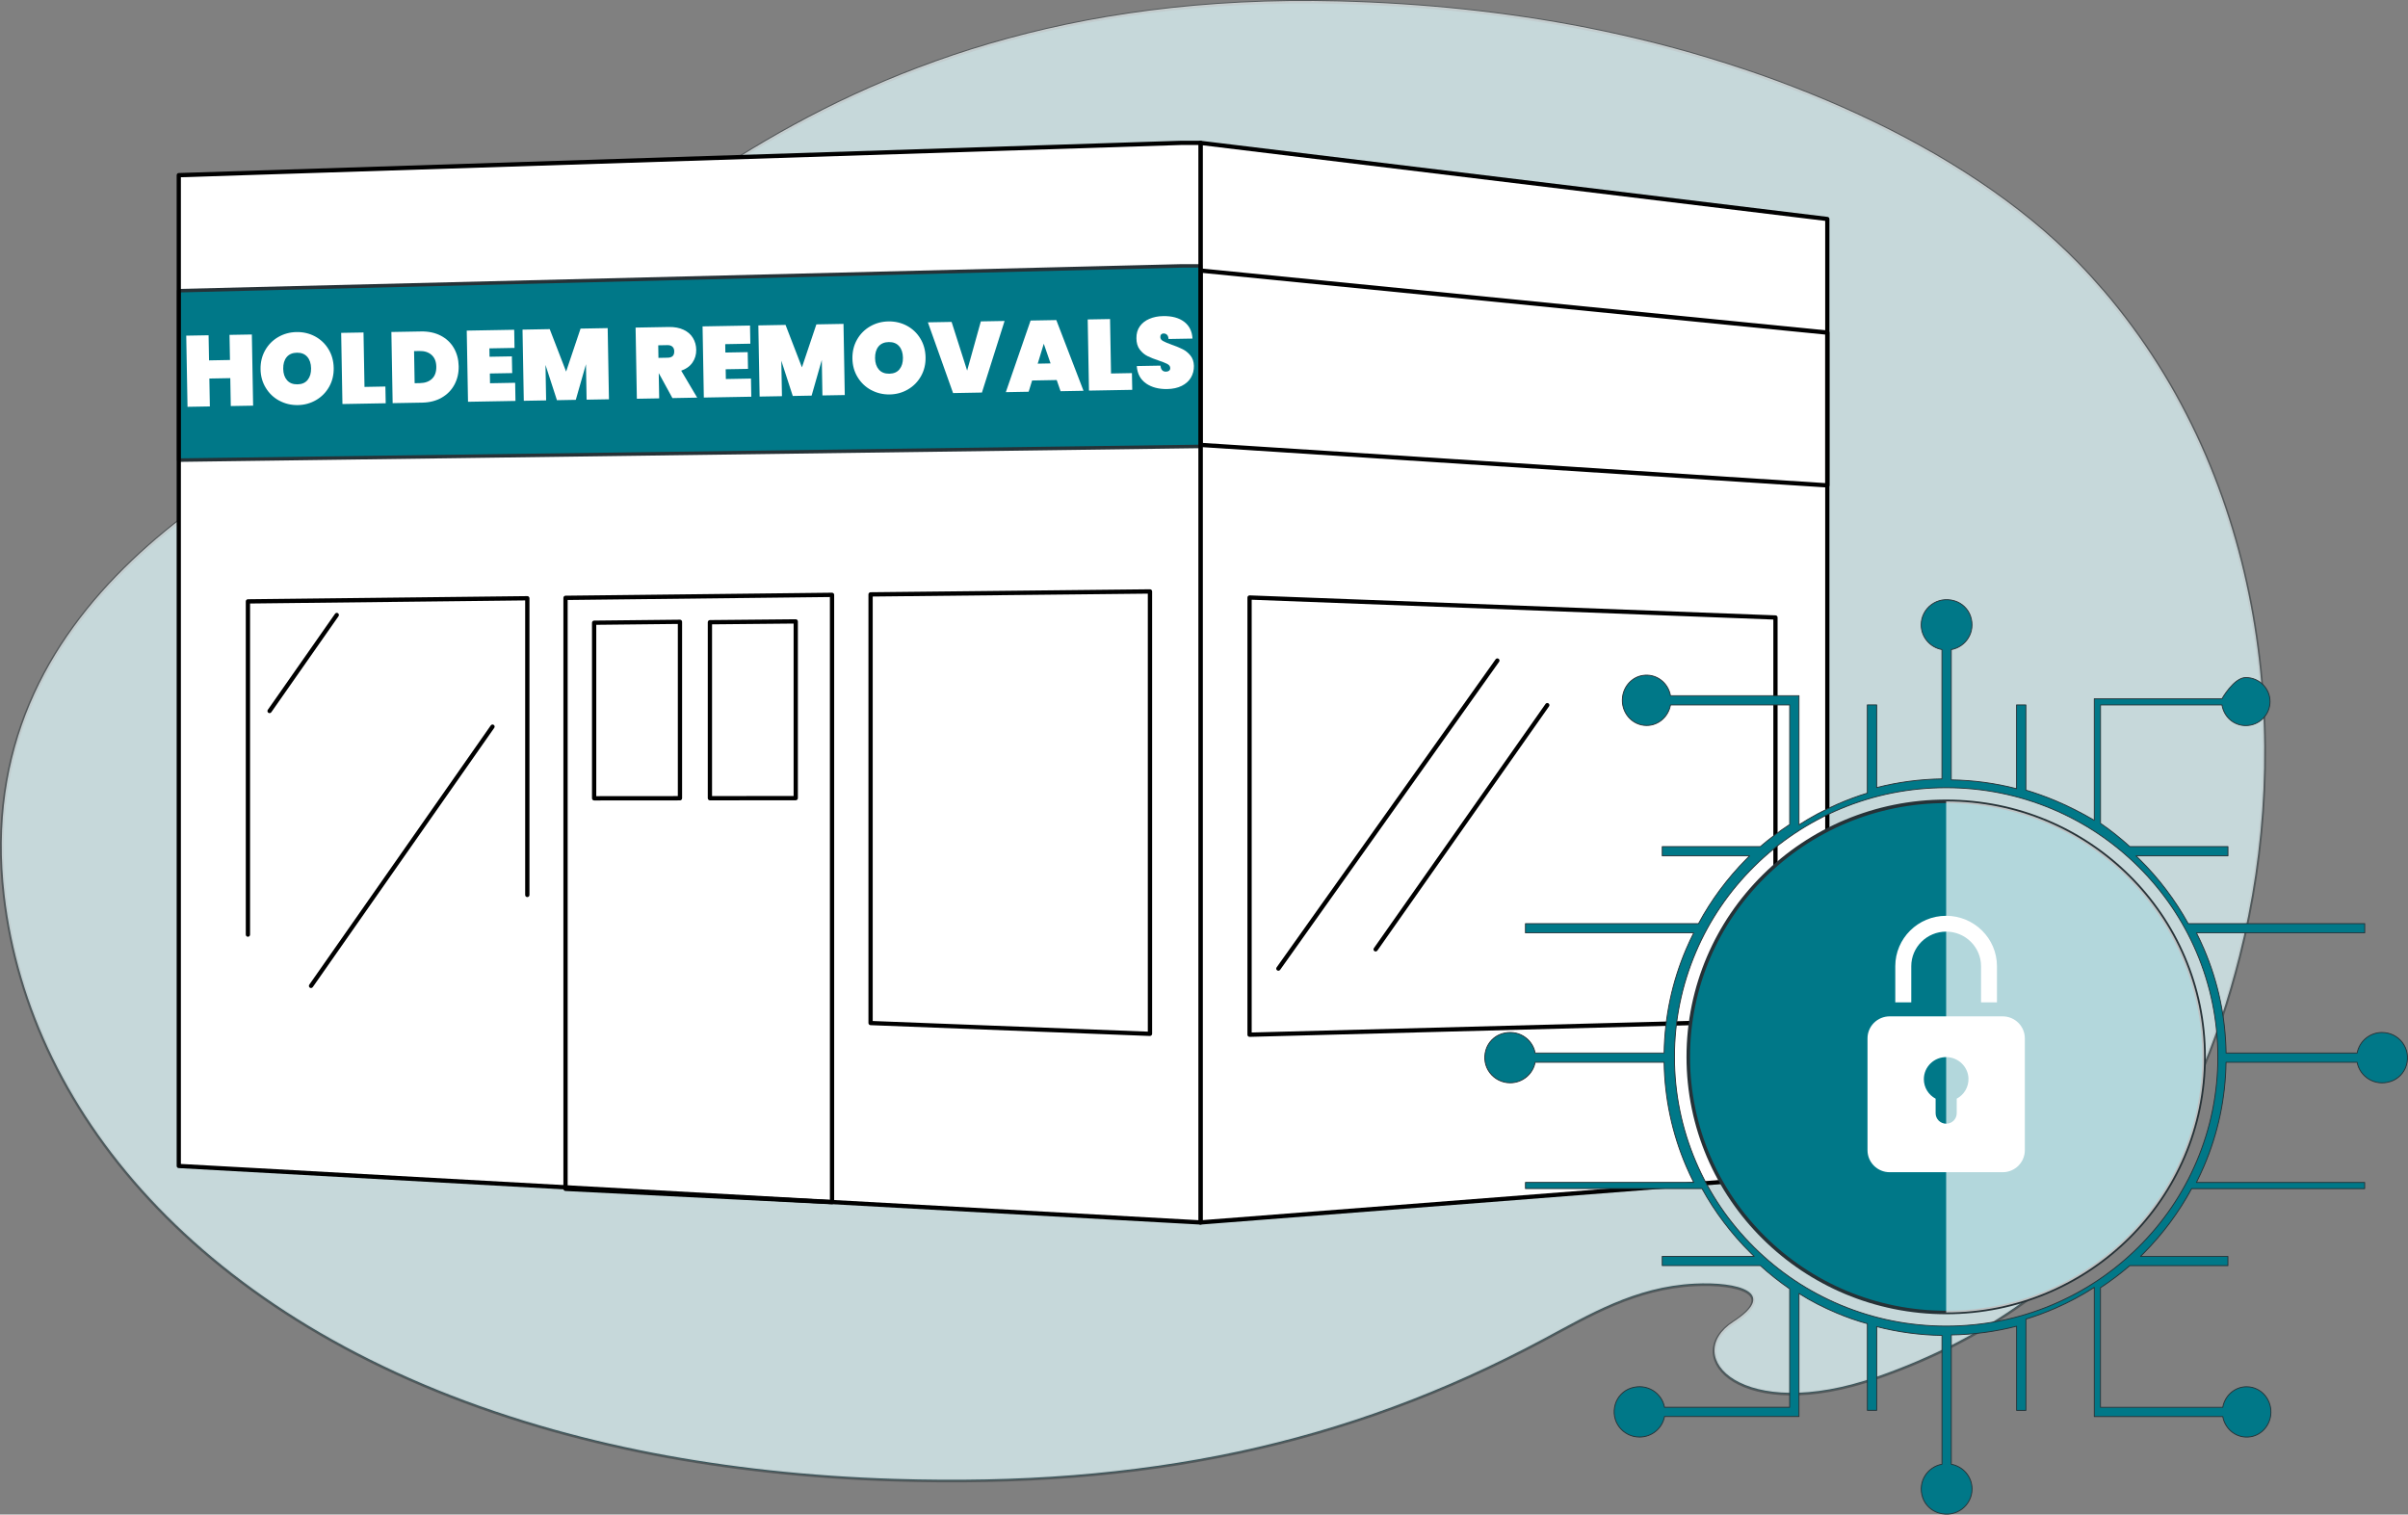 <?xml version="1.0" encoding="UTF-8"?><svg id="Layer_1" xmlns="http://www.w3.org/2000/svg" viewBox="0 0 683.43 429.88"><rect x="0" y="0" width="683.43" height="429.88" fill="#808080" stroke="none"/><defs><style>.cls-1{opacity:.5;}.cls-1,.cls-2,.cls-3{fill:#007888;stroke:#263237;stroke-linecap:round;stroke-linejoin:round;}.cls-2{stroke-width:.25px;}.cls-4,.cls-5,.cls-6{stroke-width:0px;}.cls-5,.cls-6{fill:#fff;}.cls-6{opacity:.7;}</style></defs><path class="cls-1" d="m596.77,82.59c-2.25-2.62-4.59-5.19-7.03-7.7-32.52-33.45-86.67-56.35-139.29-66.72-23.05-4.55-46.72-6.93-70.35-7.54C225.13-3.31,168.2,86.12,118.26,109.18,68.33,132.24-8.29,171.63,1.32,254.37c7.3,62.91,58.43,123.06,151.81,150.44,10.29,3.02,21.09,5.65,32.41,7.83,21.05,4.05,43.86,6.6,68.44,7.36,70.6,2.2,127.93-9.71,184.01-39.71,13.03-6.97,26-14.84,42.92-15.7,12.3-.63,23.95,2.47,11.1,10.78-15.11,9.78,2.32,29,40.67,15.64,64.04-22.31,90.39-70.44,102.8-119.39,15.23-60.08,7.85-134.79-38.7-189.04Z"/><path class="cls-6" d="m596.77,82.36c-2.25-2.62-4.59-5.19-7.03-7.7-32.52-33.45-86.67-56.35-139.29-66.72-23.05-4.55-46.72-6.93-70.35-7.54C225.13-3.54,168.2,85.89,118.26,108.95,68.33,132.01-8.29,171.4,1.32,254.14c7.3,62.91,58.43,123.06,151.81,150.44,10.29,3.02,21.09,5.65,32.41,7.83,21.05,4.05,43.86,6.6,68.44,7.36,70.6,2.2,127.93-9.71,184.01-39.71,13.03-6.97,26-14.84,42.92-15.7,12.3-.63,23.95,2.47,11.1,10.78-15.11,9.78,2.32,29,40.67,15.64,64.04-22.31,90.39-70.44,102.8-119.39,15.23-60.08,7.85-134.79-38.7-189.04Z"/><polygon class="cls-5" points="518.62 62.15 518.62 333.14 340.67 346.97 340.67 40.55 518.62 62.15"/><path class="cls-4" d="m518.62,138.37s-.03,0-.04,0l-177.95-11.49c-.32-.02-.57-.29-.57-.61v-49.49c0-.17.07-.33.2-.45.13-.11.29-.17.47-.15l177.95,17.62c.31.03.55.29.55.6v43.36c0,.17-.07.33-.19.44-.11.11-.26.16-.41.16Zm-177.34-12.66l176.74,11.41v-42.16l-176.74-17.5v48.25Z"/><path class="cls-4" d="m340.67,347.58c-.15,0-.3-.06-.41-.16-.12-.11-.19-.28-.19-.44V40.55c0-.17.07-.34.2-.45.13-.12.3-.17.47-.15l177.95,21.61c.3.04.53.3.53.6v270.99c0,.32-.24.58-.56.6l-177.95,13.83s-.03,0-.05,0Zm.61-306.35v305.09l176.74-13.73V62.69l-176.74-21.46Z"/><path class="cls-4" d="m354.64,294.29c-.16,0-.31-.06-.42-.17-.12-.11-.18-.27-.18-.43v-124.09c0-.16.07-.32.19-.44.12-.11.27-.17.44-.17l149.26,5.67c.33.01.58.28.58.61v114.47c0,.33-.26.6-.59.61l-149.26,3.95s-.01,0-.02,0Zm.61-124.07v122.84l148.05-3.92v-113.29l-148.05-5.62Z"/><path class="cls-4" d="m390.43,270.07c-.12,0-.24-.04-.35-.11-.27-.19-.34-.57-.15-.84l48.72-69.32c.19-.27.57-.34.84-.15.27.19.34.57.15.84l-48.72,69.32c-.12.17-.31.26-.5.26Z"/><path class="cls-4" d="m362.82,275.53c-.12,0-.24-.04-.35-.11-.27-.19-.34-.57-.14-.85l62.15-87.44c.19-.27.57-.34.85-.14.27.19.34.57.14.85l-62.15,87.44c-.12.17-.31.26-.49.26Z"/><polygon class="cls-5" points="50.73 49.72 50.73 330.94 340.73 346.97 340.73 40.55 335.4 40.55 50.73 49.72"/><polygon class="cls-3" points="50.73 82.51 50.73 130.6 340.73 126.71 340.73 75.47 335.4 75.47 50.73 82.51"/><path class="cls-4" d="m340.73,347.58s-.02,0-.03,0l-289.99-16.03c-.32-.02-.57-.28-.57-.61V49.72c0-.33.26-.6.59-.61l284.66-9.17h5.35c.16,0,.32.06.43.17s.18.27.18.43v306.43c0,.17-.07.33-.19.44-.11.11-.26.17-.42.17Zm-289.39-17.21l288.78,15.96V41.15h-4.72S51.34,50.31,51.34,50.31v280.06Z"/><path class="cls-4" d="m236.15,341.83s-.02,0-.03,0l-75.64-3.78c-.32-.02-.58-.28-.58-.61v-167.75c0-.33.27-.6.6-.61l75.64-.85c.17.01.32.06.43.18.12.11.18.27.18.43v172.38c0,.17-.07.32-.19.44-.11.11-.26.17-.42.17Zm-75.04-4.96l74.43,3.72v-171.13l-74.43.84v166.57Z"/><path class="cls-4" d="m168.63,227.2c-.16,0-.32-.06-.43-.18-.11-.11-.18-.27-.18-.43v-49.83c0-.33.27-.6.6-.61l24.36-.26c.18,0,.32.06.43.18.12.11.18.27.18.43v50.07c0,.33-.27.61-.61.61l-24.36.02Zm24.36-.63h0,0Zm-23.76-49.21v48.62l23.15-.02v-48.86l-23.15.25Z"/><path class="cls-4" d="m201.49,227.17c-.16,0-.32-.06-.43-.18-.11-.11-.18-.27-.18-.43v-49.95c0-.33.27-.6.6-.61l24.36-.23h0c.16,0,.31.06.43.18.11.11.18.27.18.43v50.16c0,.33-.27.61-.61.61l-24.36.02Zm24.36-.63h0,0Zm-23.76-49.33v48.74l23.15-.02v-48.94l-23.15.22Z"/><polygon class="cls-5" points="168.63 233.4 168.63 286.64 192.99 287.63 192.99 233.4 168.63 233.4"/><polygon class="cls-5" points="201.49 233.4 201.49 287.95 225.86 288.94 225.86 233.4 201.49 233.4"/><path class="cls-4" d="m326.38,294.05s-.02,0-.02,0l-79.3-3.07c-.32-.01-.58-.28-.58-.61v-121.66c0-.33.27-.6.6-.61l79.3-.84c.17,0,.32.06.43.18.12.11.18.27.18.43v125.56c0,.16-.07.32-.19.44-.11.11-.26.17-.42.17Zm-78.69-4.25l78.08,3.02v-124.32l-78.08.82v120.48Z"/><path class="cls-5" d="m252.66,266.01c-.12,0-.24-.04-.35-.11-.27-.19-.34-.57-.15-.84l42.94-61.09c.19-.27.57-.34.84-.15.27.19.34.57.15.84l-42.94,61.09c-.12.17-.31.26-.5.26Z"/><path class="cls-4" d="m88.28,280.44c-.12,0-.24-.04-.35-.11-.27-.19-.34-.57-.15-.84l51.51-73.59c.19-.27.57-.34.84-.15.27.19.34.57.15.84l-51.51,73.59c-.12.17-.31.26-.5.26Z"/><path class="cls-4" d="m76.51,202.42c-.12,0-.24-.04-.35-.11-.27-.19-.34-.57-.15-.84l19.08-27.26c.19-.27.57-.34.84-.15.27.19.34.57.15.84l-19.08,27.26c-.12.17-.31.26-.5.26Z"/><path class="cls-4" d="m70.37,265.89c-.34,0-.61-.27-.61-.61v-94.58c0-.33.27-.6.6-.61l79.3-.89c.18,0,.32.06.43.18.12.11.18.27.18.43v84.21c0,.33-.27.61-.61.61s-.61-.27-.61-.61v-83.6l-78.08.88v93.98c0,.33-.27.61-.61.61Z"/><path class="cls-5" d="m71.48,94.94l.36,20.2-6.34.11-.14-7.92-5.94.11.14,7.92-6.34.11-.36-20.2,6.34-.11.13,7.13,5.94-.11-.13-7.13,6.34-.11Z"/><path class="cls-5" d="m79.28,113.74c-1.6-.86-2.89-2.08-3.84-3.64-.96-1.56-1.46-3.33-1.49-5.31s.4-3.76,1.3-5.36c.9-1.59,2.14-2.85,3.71-3.76,1.57-.91,3.31-1.39,5.21-1.42s3.65.38,5.24,1.23c1.59.86,2.87,2.06,3.82,3.63.95,1.56,1.44,3.33,1.48,5.31s-.39,3.76-1.29,5.36c-.89,1.59-2.13,2.85-3.7,3.77-1.57.92-3.3,1.4-5.18,1.43s-3.65-.38-5.26-1.25Zm8.04-5.92c.67-.82.99-1.91.97-3.28s-.39-2.48-1.09-3.27c-.7-.8-1.68-1.18-2.93-1.16s-2.25.44-2.92,1.26c-.67.82-.99,1.92-.97,3.31s.39,2.45,1.09,3.25c.7.8,1.68,1.18,2.96,1.16s2.22-.44,2.89-1.26Z"/><path class="cls-5" d="m103.44,109.82l5.94-.11.09,4.75-12.28.22-.36-20.2,6.34-.11.28,15.45Z"/><path class="cls-5" d="m125.07,95.26c1.6.83,2.85,1.99,3.73,3.5.88,1.51,1.34,3.23,1.38,5.17s-.36,3.66-1.19,5.22c-.83,1.56-2.03,2.79-3.6,3.7-1.57.91-3.41,1.39-5.53,1.43l-8.42.15-.36-20.2,8.42-.15c2.11-.04,3.97.36,5.57,1.18Zm-2.45,12.24c.83-.8,1.23-1.93,1.21-3.4s-.47-2.58-1.33-3.35c-.86-.77-2.01-1.15-3.45-1.12l-1.53.03.16,9.11,1.53-.03c1.44-.03,2.58-.44,3.41-1.24Z"/><path class="cls-5" d="m138.9,98.88l.04,2.38,6.34-.11.09,4.75-6.34.11.05,2.77,7.13-.13.09,5.15-13.47.24-.36-20.2,13.47-.24.09,5.15-7.13.13Z"/><path class="cls-5" d="m172.47,93.13l.36,20.2-6.34.11-.18-10.07-2.89,10.12-5.35.1-3.25-10.01.18,10.07-6.34.11-.36-20.2,7.72-.14,4.65,12.05,4.1-12.2,7.69-.14Z"/><path class="cls-5" d="m190.85,113l-3.86-7.06h-.03s.13,7.13.13,7.13l-6.34.11-.36-20.2,9.42-.17c1.64-.03,3.04.24,4.21.79,1.17.56,2.06,1.33,2.65,2.32.6.99.91,2.11.93,3.36.02,1.35-.33,2.56-1.06,3.62-.73,1.06-1.8,1.83-3.2,2.31l4.53,7.65-7.03.13Zm-3.97-11.42l2.61-.05c.63-.01,1.11-.16,1.42-.46.31-.29.46-.75.45-1.36,0-.55-.18-.99-.51-1.3s-.81-.46-1.42-.45l-2.61.05.06,3.56Z"/><path class="cls-5" d="m205.83,97.68l.04,2.38,6.34-.11.09,4.75-6.34.11.05,2.77,7.13-.13.09,5.15-13.47.24-.36-20.2,13.47-.24.09,5.15-7.13.13Z"/><path class="cls-5" d="m239.4,91.93l.36,20.2-6.34.11-.18-10.07-2.89,10.12-5.35.1-3.25-10.01.18,10.07-6.34.11-.36-20.2,7.72-.14,4.65,12.05,4.1-12.2,7.69-.14Z"/><path class="cls-5" d="m247.26,110.72c-1.6-.86-2.89-2.08-3.84-3.64-.96-1.56-1.46-3.33-1.49-5.31s.4-3.76,1.3-5.36c.9-1.59,2.14-2.85,3.71-3.76,1.57-.91,3.31-1.39,5.21-1.42s3.65.38,5.24,1.23c1.59.86,2.87,2.06,3.82,3.63.95,1.56,1.44,3.33,1.48,5.31s-.39,3.76-1.29,5.36c-.89,1.59-2.13,2.85-3.7,3.77-1.57.92-3.3,1.4-5.18,1.43s-3.65-.38-5.26-1.25Zm8.04-5.92c.67-.82.99-1.91.97-3.28s-.39-2.48-1.09-3.27c-.7-.8-1.68-1.18-2.93-1.16s-2.25.44-2.92,1.26c-.67.82-.99,1.92-.97,3.31s.39,2.45,1.09,3.25c.7.8,1.68,1.18,2.96,1.16s2.22-.44,2.89-1.26Z"/><path class="cls-5" d="m285.12,91.1l-6.43,20.32-8.19.15-7.15-20.08,6.73-.12,4.41,13.82,3.89-13.97,6.73-.12Z"/><path class="cls-5" d="m299.92,107.87l-6.99.13-.98,3.19-6.48.12,7.03-20.33,7.3-.13,7.72,20.07-6.51.12-1.09-3.15Zm-1.75-4.72l-1.93-5.58-1.72,5.65,3.65-.07Z"/><path class="cls-5" d="m315.32,106.01l5.94-.11.09,4.75-12.28.22-.36-20.2,6.34-.11.28,15.45Z"/><path class="cls-5" d="m325.27,108.83c-1.59-1.1-2.47-2.74-2.64-4.93l6.73-.12c.12,1.16.64,1.73,1.57,1.71.34,0,.63-.09.86-.26.23-.17.35-.42.34-.76,0-.47-.27-.86-.79-1.14s-1.32-.61-2.41-.97c-1.3-.43-2.38-.86-3.23-1.28-.85-.42-1.59-1.04-2.22-1.87-.62-.82-.94-1.89-.94-3.2-.02-1.31.29-2.43.95-3.37.66-.93,1.57-1.65,2.73-2.14,1.16-.5,2.47-.76,3.93-.78,2.47-.04,4.44.49,5.92,1.6,1.47,1.11,2.27,2.71,2.38,4.78l-6.81.12c-.03-.57-.18-.98-.45-1.22-.27-.24-.6-.36-.98-.35-.27,0-.48.1-.65.28-.17.18-.25.44-.24.76,0,.46.27.83.78,1.11.51.29,1.32.63,2.43,1.03,1.28.45,2.34.89,3.17,1.31.83.42,1.56,1.02,2.18,1.79.62.77.94,1.74.97,2.92s-.26,2.35-.85,3.34c-.59.99-1.46,1.77-2.61,2.34-1.15.57-2.52.87-4.12.9-2.41.04-4.41-.49-6-1.59Z"/><ellipse class="cls-3" cx="552.36" cy="299.99" rx="73.2" ry="72.54"/><path class="cls-6" d="m625.55,299.99c0,40.06-32.77,72.54-73.2,72.54v-145.07c40.43,0,73.2,32.47,73.2,72.54Z"/><path class="cls-2" d="m676.09,293.05c-3.53,0-6.47,2.51-7.09,5.83h-37.2c-.16-10.21-2.26-20.11-6.25-29.46-.67-1.57-1.39-3.12-2.16-4.64h47.76v-2.62h-50.1c-3.7-6.7-8.34-12.84-13.86-18.31-.32-.31-.63-.62-.95-.93h26.09v-2.62h-27.84c-2.64-2.4-5.42-4.61-8.33-6.61v-33.6h34.47c.59,3.46,3.39,5.86,6.76,5.86,3.8,0,6.88-3.05,6.88-6.82s-3.08-6.82-6.88-6.82c-3.37,0-6.76,6.02-6.76,6.02h-36.24v34.51c-3.62-2.13-7.26-3.99-11.05-5.58-2.78-1.16-5.61-2.17-8.36-3v-24.17h-2.65v23.77c-6.02-1.56-12.21-2.4-18.53-2.5v-36.98c4.1-.75,6.98-4.93,5.49-9.43-.7-2.11-2.43-3.77-4.57-4.41-4.94-1.48-9.45,2.14-9.45,6.81,0,3.5,2.54,6.41,5.89,7.02v36.71c-6.31.1-12.51.92-18.53,2.47v-23.47h-2.65v25.04c-2.88.88-5.71,1.93-8.49,3.15-3.8,1.67-7.44,3.62-10.91,5.85v-36.66h-36.47c-.66-3.68-4.04-6.37-7.9-5.74-3,.49-5.27,2.99-5.69,5.97-.63,4.43,2.66,8.23,6.82,8.23,3.37,0,6.18-2.51,6.77-5.83h33.83v33.93c-2.91,1.91-5.68,4-8.33,6.28h-27.84v2.62h24.81c-.31.31-.63.62-.94.93-5.41,5.47-9.96,11.6-13.58,18.31h-49.11v2.62h47.76c-.77,1.52-1.49,3.07-2.16,4.64-3.99,9.34-6.09,19.25-6.25,29.46h-36.6c-.76-4.06-4.98-6.91-9.51-5.44-2.13.69-3.8,2.41-4.45,4.53-1.49,4.89,2.16,9.37,6.87,9.37,3.53,0,6.47-2.51,7.09-5.83h36.6c.16,10.21,2.26,20.11,6.25,29.46.67,1.57,1.39,3.12,2.16,4.64h-47.76v1.75h50.1c3.7,6.7,8.34,12.84,13.86,18.31.32.31.63.62.95.93h-26.09v2.62h27.84c2.64,2.4,5.42,4.61,8.33,6.61v33.6h-35.52c-.76-4.06-4.98-6.91-9.51-5.44-2.13.69-3.8,2.41-4.45,4.53-1.49,4.89,2.16,9.37,6.87,9.37,3.53,0,6.47-2.51,7.09-5.83h38.16v-34.93c3.34,2.13,6.98,3.99,10.77,5.58,2.78,1.16,5.61,2.17,8.64,3v24.6h2.65v-23.77c6.02,1.56,12.21,2.4,18.53,2.5v36.56c-4.1.75-6.98,4.93-5.49,9.43.7,2.11,2.43,3.77,4.57,4.41,4.94,1.48,9.45-2.14,9.45-6.81,0-3.5-2.54-6.41-5.89-7.02v-36.71c6.31-.1,12.51-.92,18.53-2.47v23.89h2.65v-25.91c2.88-.88,5.71-1.93,8.49-3.15,3.8-1.67,7.44-3.62,10.91-5.85v36.66h36.47c.66,3.68,4.04,6.37,7.9,5.74,3-.49,5.27-2.99,5.69-5.97.63-4.43-2.66-8.23-6.82-8.23-3.37,0-6.18,2.51-6.77,5.83h-34.71v-33.93c2.91-1.91,5.68-4,8.33-6.28h27.84v-2.62h-24.81c.31-.31.63-.62.94-.93,5.41-5.47,9.96-11.6,13.58-18.31h49.11v-1.75h-47.76c.77-1.52,1.49-3.07,2.16-4.64,3.99-9.34,6.09-19.25,6.25-29.46h37.2c.76,4.06,4.98,6.91,9.51,5.44,2.13-.69,3.8-2.41,4.45-4.53,1.49-4.89-2.16-9.37-6.87-9.37Zm-52.69,36.68c-3.88,9.1-9.44,17.27-16.53,24.29-7.08,7.02-15.33,12.53-24.51,16.38-9.51,3.98-19.6,6-30.01,6s-20.51-2.02-30.01-6c-9.18-3.85-17.43-9.36-24.51-16.38-7.08-7.02-12.64-15.19-16.53-24.29-4.02-9.42-6.06-19.43-6.06-29.74s2.04-20.32,6.06-29.74c3.88-9.1,9.44-17.27,16.53-24.29,7.08-7.02,15.33-12.53,24.51-16.38,9.51-3.98,19.6-6,30.01-6s20.51,2.02,30.01,6c9.18,3.85,17.43,9.36,24.51,16.38,7.08,7.02,12.64,15.19,16.53,24.29,4.02,9.42,6.06,19.43,6.06,29.74s-2.04,20.32-6.06,29.74Z"/><path class="cls-5" d="m568.38,288.48h-32.05c-3.48,0-6.3,2.79-6.3,6.24v31.76c0,3.45,2.82,6.24,6.3,6.24h32.05c3.48,0,6.3-2.79,6.3-6.24v-31.76c0-3.45-2.82-6.24-6.3-6.24Zm-13.03,23.37v4.13c0,1.64-1.34,2.97-2.99,2.97-.83,0-1.57-.33-2.12-.87-.54-.54-.88-1.28-.88-2.1v-4.13c-1.99-1.06-3.34-3.14-3.34-5.53,0-3.53,2.94-6.38,6.53-6.27,3.28.1,5.98,2.72,6.13,5.96.12,2.52-1.26,4.74-3.33,5.84Z"/><path class="cls-5" d="m566.79,284.5h-4.54v-10.26c0-5.41-4.44-9.81-9.9-9.81s-9.9,4.4-9.9,9.81v10.26h-4.54v-10.26c0-7.89,6.47-14.3,14.43-14.3s14.43,6.42,14.43,14.3v10.26Z"/></svg>